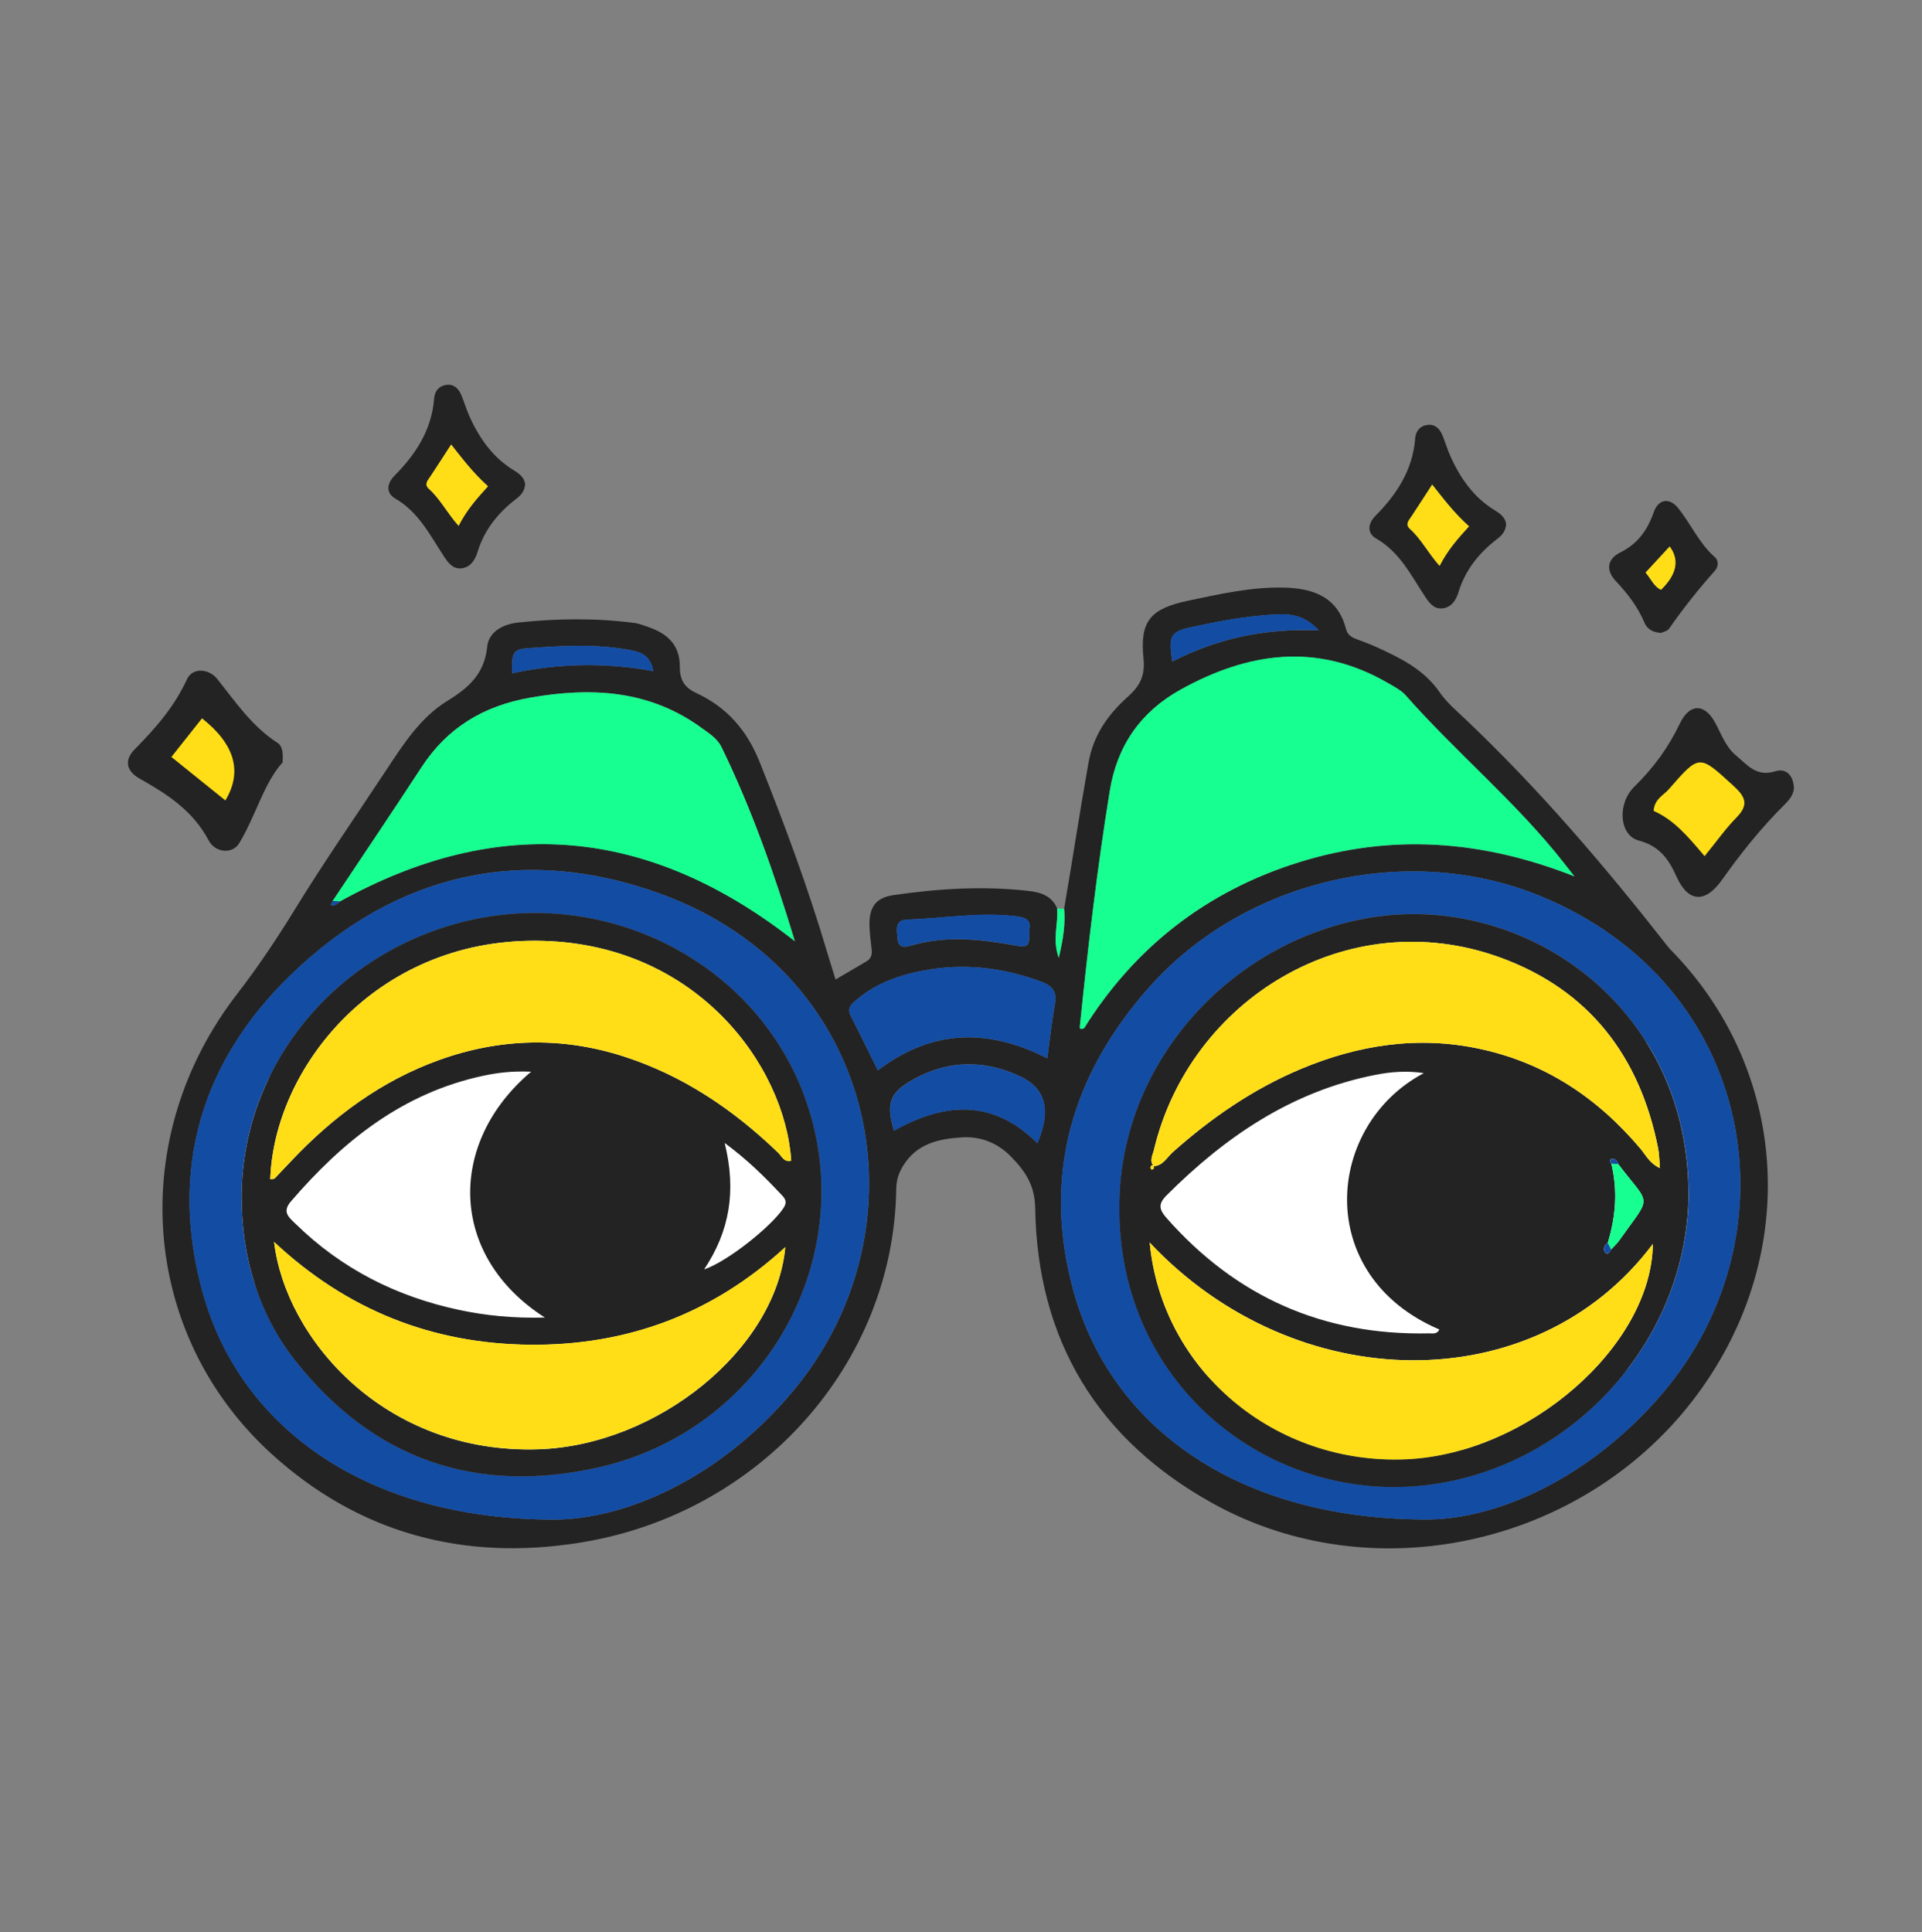 <svg width="192" height="193" viewBox="0 0 192 193" fill="none" xmlns="http://www.w3.org/2000/svg">
<rect x="0" y="0" width="192" height="193" fill="#808080" stroke="none"/>
<g clip-path="url(#clip0_304_26456)">
<path d="M52.58 145.198C68.524 145.198 81.45 133.661 81.45 119.428C81.45 105.196 68.524 93.658 52.58 93.658C36.636 93.658 23.71 105.196 23.71 119.428C23.71 133.661 36.636 145.198 52.58 145.198Z" fill="white"/>
<path d="M141.24 145.198C157.185 145.198 170.11 133.661 170.11 119.428C170.11 105.196 157.185 93.658 141.24 93.658C125.296 93.658 112.37 105.196 112.37 119.428C112.37 133.661 125.296 145.198 141.24 145.198Z" fill="white"/>
<path d="M106.3 90.778C107.14 85.918 107.87 81.038 108.74 76.178C109.24 73.358 110.74 71.328 112.7 69.568C113.92 68.478 114.4 67.448 114.23 65.768C113.85 62.038 114.93 60.798 118.69 60.008C121.83 59.348 124.98 58.628 128.21 58.698C131.1 58.758 133.62 59.578 134.45 62.808C134.6 63.378 134.94 63.618 135.41 63.808C136.1 64.078 136.8 64.318 137.48 64.628C139.88 65.728 142.23 66.858 143.81 69.148C144.5 70.148 145.47 70.978 146.37 71.828C153.74 78.818 160.32 86.518 166.57 94.508C166.77 94.768 167.01 94.998 167.24 95.238C178.89 107.428 179.87 126.018 169.03 139.988C157.82 154.438 137.1 158.978 121.22 150.218C109.67 143.848 103.62 133.898 103.41 120.658C103.37 118.378 102.4 116.978 101.01 115.558C99.67 114.178 98 113.508 96.11 113.618C93.77 113.758 91.55 114.238 90.18 116.518C89.73 117.268 89.54 117.968 89.53 118.818C89.26 136.248 75.93 151.208 57.98 154.098C46.33 155.978 35.83 153.188 27.06 145.178C13.99 133.218 12.6 113.628 23.7 99.278C25.82 96.538 27.73 93.658 29.53 90.728C32.42 86.028 35.57 81.498 38.61 76.888C40.29 74.348 42 71.688 44.61 70.068C46.8 68.718 48.39 67.348 48.67 64.598C48.83 63.068 50.31 62.338 51.78 62.188C55.64 61.778 59.51 61.728 63.37 62.228C63.85 62.288 64.32 62.488 64.79 62.648C66.67 63.288 67.93 64.448 67.91 66.588C67.9 67.848 68.32 68.668 69.57 69.238C72.58 70.638 74.59 72.898 75.87 76.088C78.38 82.358 80.72 88.678 82.64 95.158C82.89 96.008 83.16 96.838 83.47 97.848C84.6 97.188 85.57 96.608 86.54 96.048C87.05 95.758 87.14 95.318 87.07 94.788C86.98 94.048 86.89 93.318 86.86 92.578C86.79 90.708 87.41 89.688 89.25 89.418C93.74 88.768 98.27 88.478 102.8 89.008C103.97 89.138 105.07 89.498 105.6 90.738C105.76 92.238 105.1 93.768 105.77 95.678C106.22 93.798 106.44 92.308 106.31 90.768L106.3 90.778ZM33.23 89.998C33.17 90.138 33.1 90.278 33.04 90.408C33.44 90.528 33.71 90.318 33.96 90.048C49.78 81.288 64.82 82.558 79.41 94.018C77.3 87.038 75.04 80.708 72.09 74.638C71.67 73.778 70.9 73.298 70.17 72.768C64.94 68.928 59.13 68.608 52.97 69.688C48.31 70.508 44.71 72.668 42.12 76.628C39.2 81.108 36.2 85.538 33.24 89.988L33.23 89.998ZM142.81 151.788C149.78 151.678 158.98 147.548 166.11 139.148C179.55 123.308 175.52 98.318 153.77 89.468C140.57 84.088 124.31 87.918 114.82 98.598C107 107.398 104.06 117.588 107.27 129.088C111.1 142.778 123.92 151.888 142.81 151.788ZM55.6 151.798C62.78 151.688 72.06 147.518 79.19 138.998C92.8 122.738 88.07 97.358 66.04 89.308C52.29 84.288 39.57 87.208 29.06 97.378C20.1 106.048 16.88 116.848 20.23 129.048C23.99 142.758 36.84 151.878 55.61 151.798H55.6ZM157.27 87.538C156.92 87.088 156.56 86.638 156.21 86.188C151.46 80.138 145.5 75.228 140.43 69.478C139.96 68.938 139.25 68.588 138.61 68.218C131.59 64.158 124.69 65.158 117.95 68.888C113.98 71.088 111.6 74.448 110.86 79.018C109.59 86.828 108.68 94.678 107.87 102.548C107.85 102.788 107.93 102.868 108.3 102.718C113.35 94.648 120.52 89.018 129.78 86.138C139.06 83.248 148.13 83.948 157.27 87.548V87.538ZM104.62 105.718C104.89 103.728 105.09 101.968 105.39 100.218C105.6 98.988 105.05 98.448 103.97 98.048C100.43 96.748 96.77 96.248 93.07 96.818C90.4 97.228 87.77 98.018 85.62 99.828C85.13 100.238 84.57 100.648 84.98 101.468C85.9 103.268 86.78 105.088 87.69 106.928C93.08 102.838 98.65 102.688 104.62 105.718ZM89.31 112.948C94.36 110.118 99.22 109.768 103.63 114.208C105.02 110.898 104.51 108.718 101.84 107.488C98.11 105.758 94.34 105.928 90.79 108.078C88.81 109.278 88.54 110.438 89.3 112.938L89.31 112.948ZM102.82 92.898C103.08 91.758 102.22 91.618 101.38 91.518C97.77 91.098 94.19 91.748 90.6 91.868C89.36 91.908 89.59 92.898 89.65 93.708C89.72 94.668 90.27 94.678 91.02 94.458C94.42 93.458 97.82 93.808 101.23 94.418C102.76 94.688 102.86 94.588 102.82 92.908V92.898ZM131.75 62.968C130.23 61.358 128.79 61.318 127.35 61.388C124.48 61.528 121.65 62.078 118.85 62.688C116.93 63.108 116.71 63.588 117.11 66.088C121.56 63.808 126.27 62.738 131.75 62.978V62.968ZM65.27 67.038C64.91 65.278 63.79 65.098 62.77 64.908C59.43 64.308 56.05 64.508 52.69 64.758C51.23 64.868 51.12 65.208 51.15 67.258C55.76 66.278 60.38 66.148 65.26 67.038H65.27Z" fill="#232323"/>
<path d="M52.46 48.358C52.4 49.098 52.02 49.488 51.54 49.858C49.74 51.238 48.38 52.938 47.7 55.148C47.45 55.968 46.98 56.698 46.05 56.778C45.21 56.848 44.76 56.198 44.34 55.568C42.95 53.458 41.83 51.158 39.48 49.798C38.57 49.278 38.6 48.328 39.42 47.508C41.55 45.358 43.13 42.928 43.37 39.798C43.43 39.068 43.85 38.548 44.59 38.448C45.35 38.348 45.82 38.828 46.09 39.478C46.37 40.158 46.58 40.878 46.88 41.548C47.87 43.768 49.22 45.698 51.34 46.988C51.95 47.358 52.38 47.748 52.46 48.358ZM48.75 48.578C47.25 47.238 46.19 45.818 45.07 44.408C44.33 45.538 43.68 46.568 43 47.588C42.73 47.988 42.34 48.378 42.85 48.838C43.97 49.848 44.66 51.238 45.81 52.528C46.64 50.918 47.61 49.828 48.75 48.578Z" fill="#232323"/>
<path d="M179.21 78.708C179.16 79.408 178.75 79.898 178.28 80.368C175.96 82.668 173.93 85.198 172.04 87.868C170.34 90.268 168.65 90.168 167.47 87.558C166.67 85.768 165.75 84.508 163.68 83.958C161.78 83.448 161.5 80.308 163.28 78.568C165.18 76.708 166.67 74.668 167.81 72.278C168.78 70.248 170.29 70.248 171.34 72.198C171.96 73.338 172.37 74.588 173.41 75.458C174.55 76.408 175.46 77.648 177.34 77.048C178.45 76.698 179.16 77.498 179.2 78.708H179.21ZM170.12 84.248C171.05 83.108 171.68 82.218 172.43 81.448C173.37 80.498 173.08 79.928 172.18 79.108C169.73 76.878 169.77 76.818 167.53 79.388C167.14 79.838 166.47 80.108 166.42 80.968C167.9 81.608 168.94 82.858 170.12 84.248Z" fill="#232323"/>
<path d="M28.24 76.148C26.31 78.288 25.56 81.528 23.87 84.268C23.21 85.338 21.51 85.208 20.84 83.948C19.27 80.978 16.7 79.328 13.93 77.768C12.6 77.018 12.4 75.908 13.47 74.838C15.55 72.738 17.43 70.578 18.68 67.848C19.2 66.708 20.82 66.718 21.72 67.848C23.54 70.138 25.18 72.568 27.71 74.198C28.18 74.498 28.3 75.088 28.23 76.148H28.24ZM22.12 79.068C23.487 76.815 22.88 74.668 20.3 72.628C19.52 73.608 18.74 74.598 17.9 75.658C19.35 76.828 20.66 77.888 22.12 79.068Z" fill="#232323"/>
<path d="M165.95 63.228C165.17 63.178 164.57 62.888 164.29 62.238C163.62 60.618 162.57 59.278 161.38 58.008C160.41 56.968 160.54 55.848 161.86 55.188C163.62 54.308 164.57 52.958 165.2 51.168C165.67 49.838 166.77 49.678 167.64 50.758C168.92 52.348 169.73 54.278 171.31 55.658C171.71 56.008 171.66 56.618 171.31 57.018C169.67 58.858 168.14 60.768 166.74 62.798C166.58 63.038 166.18 63.108 165.94 63.228H165.95ZM166.79 54.588C165.97 55.478 165.18 56.338 164.38 57.198C164.96 57.868 165.22 58.598 165.92 58.918C167.5 57.378 167.787 55.935 166.78 54.588H166.79Z" fill="#232323"/>
<path d="M106.3 90.778C106.44 92.308 106.21 93.798 105.76 95.688C105.08 93.778 105.75 92.248 105.59 90.748C105.83 90.758 106.06 90.768 106.3 90.778Z" fill="#17FF90"/>
<path d="M142.81 151.788C123.92 151.888 111.1 142.778 107.27 129.088C104.05 117.588 107 107.398 114.82 98.598C124.31 87.918 140.57 84.088 153.77 89.468C175.53 98.328 179.55 123.318 166.11 139.148C158.98 147.548 149.78 151.678 142.81 151.788ZM168.68 119.028C168.53 100.218 152.04 89.168 136.96 91.648C123.33 93.888 112.5 105.468 111.86 119.228C110.97 138.158 126.97 150.598 143.18 148.258C157.53 146.188 168.71 133.528 168.69 119.018L168.68 119.028Z" fill="#134CA3"/>
<path d="M55.6 151.798C36.83 151.878 23.98 142.758 20.22 129.048C16.88 116.848 20.09 106.048 29.05 97.378C39.56 87.218 52.28 84.288 66.03 89.308C88.06 97.358 92.8 122.728 79.18 138.998C72.05 147.518 62.77 151.688 55.59 151.798H55.6ZM24.14 119.648C24.15 125.578 25.84 131.248 29.41 135.808C37.19 145.738 47.46 149.318 59.68 146.608C76.26 142.938 85.96 125.748 80.56 110.078C75.67 95.878 59.87 88.028 45.05 92.418C32.6 96.108 24.11 107.158 24.14 119.648Z" fill="#134CA3"/>
<path d="M157.27 87.538C148.13 83.938 139.06 83.238 129.78 86.128C120.52 89.008 113.35 94.638 108.3 102.708C107.93 102.858 107.85 102.778 107.87 102.538C108.67 94.668 109.59 86.818 110.86 79.008C111.6 74.438 113.99 71.078 117.95 68.878C124.69 65.148 131.59 64.148 138.61 68.208C139.25 68.578 139.95 68.938 140.43 69.468C145.5 75.218 151.46 80.128 156.21 86.178C156.56 86.628 156.92 87.078 157.27 87.528V87.538Z" fill="#17FF90"/>
<path d="M33.23 89.998C36.19 85.548 39.19 81.118 42.11 76.638C44.7 72.678 48.3 70.518 52.96 69.698C59.12 68.618 64.93 68.938 70.16 72.778C70.89 73.308 71.66 73.788 72.08 74.648C75.03 80.718 77.29 87.048 79.4 94.028C64.81 82.568 49.77 81.298 33.96 90.048C33.72 90.028 33.47 90.018 33.22 89.998H33.23Z" fill="#17FF90"/>
<path d="M104.62 105.718C98.65 102.688 93.08 102.828 87.69 106.928C86.78 105.088 85.9 103.268 84.98 101.468C84.56 100.648 85.13 100.238 85.62 99.828C87.77 98.018 90.39 97.218 93.07 96.818C96.78 96.248 100.43 96.748 103.97 98.048C105.06 98.448 105.61 98.988 105.39 100.218C105.09 101.968 104.89 103.738 104.62 105.718Z" fill="#134CA3"/>
<path d="M89.31 112.948C88.55 110.448 88.82 109.288 90.8 108.088C94.34 105.928 98.11 105.768 101.85 107.498C104.52 108.738 105.03 110.918 103.64 114.218C99.22 109.768 94.36 110.118 89.32 112.958L89.31 112.948Z" fill="#134CA3"/>
<path d="M102.82 92.898C102.85 94.578 102.75 94.688 101.23 94.408C97.82 93.798 94.41 93.448 91.02 94.448C90.27 94.668 89.72 94.658 89.65 93.698C89.59 92.888 89.36 91.908 90.6 91.858C94.19 91.738 97.77 91.078 101.38 91.508C102.22 91.608 103.09 91.748 102.82 92.888V92.898Z" fill="#134CA3"/>
<path d="M131.75 62.968C126.27 62.728 121.57 63.808 117.11 66.078C116.71 63.578 116.93 63.098 118.85 62.678C121.65 62.068 124.47 61.518 127.35 61.378C128.78 61.308 130.23 61.348 131.75 62.958V62.968Z" fill="#134CA3"/>
<path d="M65.27 67.038C60.39 66.148 55.77 66.278 51.16 67.258C51.13 65.208 51.24 64.868 52.7 64.758C56.06 64.508 59.43 64.308 62.78 64.908C63.79 65.088 64.92 65.278 65.28 67.038H65.27Z" fill="#134CA3"/>
<path d="M33.23 89.998C33.48 90.008 33.72 90.028 33.97 90.048C33.72 90.318 33.45 90.528 33.05 90.408C33.11 90.268 33.18 90.128 33.24 89.998H33.23Z" fill="#134CA3"/>
<path d="M48.75 48.578C47.61 49.828 46.64 50.918 45.81 52.528C44.66 51.238 43.97 49.838 42.85 48.838C42.34 48.378 42.73 47.988 43 47.588C43.68 46.568 44.33 45.538 45.07 44.408C46.19 45.818 47.25 47.238 48.75 48.578Z" fill="#FFDE17"/>
<path d="M150.46 52.358C150.4 53.098 150.02 53.488 149.54 53.858C147.74 55.238 146.38 56.938 145.7 59.148C145.45 59.968 144.98 60.698 144.05 60.778C143.21 60.848 142.76 60.198 142.34 59.568C140.95 57.458 139.83 55.158 137.48 53.798C136.57 53.278 136.6 52.328 137.42 51.508C139.55 49.358 141.13 46.928 141.37 43.798C141.43 43.068 141.85 42.548 142.59 42.448C143.35 42.348 143.82 42.828 144.09 43.478C144.37 44.158 144.58 44.878 144.88 45.548C145.87 47.768 147.22 49.698 149.34 50.988C149.95 51.358 150.38 51.748 150.46 52.358ZM146.75 52.578C145.25 51.238 144.19 49.818 143.07 48.408C142.33 49.538 141.68 50.568 141 51.588C140.73 51.988 140.34 52.378 140.85 52.838C141.97 53.848 142.66 55.238 143.81 56.528C144.64 54.918 145.61 53.828 146.75 52.578Z" fill="#232323"/>
<path d="M146.75 52.578C145.61 53.828 144.64 54.918 143.81 56.528C142.66 55.238 141.97 53.838 140.85 52.838C140.34 52.378 140.73 51.988 141 51.588C141.68 50.568 142.33 49.538 143.07 48.408C144.19 49.818 145.25 51.238 146.75 52.578Z" fill="#FFDE17"/>
<path d="M170.28 85.528C168.66 83.608 167.23 81.898 165.19 81.008C165.26 79.828 166.17 79.458 166.71 78.838C169.79 75.298 169.74 75.378 173.11 78.448C174.36 79.578 174.75 80.368 173.46 81.678C172.42 82.728 171.56 83.958 170.28 85.528Z" fill="#FFDE17"/>
<path d="M22.51 79.958C20.65 78.458 18.97 77.108 17.12 75.618C18.19 74.268 19.19 73.008 20.18 71.758C23.467 74.358 24.244 77.095 22.51 79.968V79.958Z" fill="#FFDE17"/>
<path d="M166.79 54.588C167.796 55.935 167.51 57.378 165.93 58.918C165.23 58.598 164.96 57.878 164.39 57.198C165.18 56.338 165.98 55.468 166.8 54.588H166.79Z" fill="#FFDE17"/>
<path d="M168.68 119.028C168.7 133.538 157.52 146.198 143.17 148.268C126.96 150.598 110.97 138.168 111.85 119.238C112.5 105.478 123.32 93.898 136.95 91.658C152.04 89.178 168.53 100.228 168.67 119.038L168.68 119.028ZM160.97 116.248C161.61 118.918 161.41 121.558 160.61 124.158C160.22 124.388 160.13 124.838 160.34 125.108C160.59 125.428 160.81 125.068 160.94 124.818C161.21 124.518 161.52 124.248 161.75 123.918C165.05 119.238 164.93 120.608 161.65 116.288C161.59 115.948 161.3 115.748 161.04 115.758C160.8 115.758 160.81 116.048 160.96 116.248H160.97ZM115.25 116.498C116.19 116.448 116.57 115.618 117.15 115.098C120.99 111.678 125.18 108.788 129.94 106.788C135.7 104.368 141.66 103.448 147.83 104.778C154.36 106.178 159.62 109.688 163.89 114.768C164.41 115.388 164.78 116.208 165.82 116.688C165.75 115.858 165.75 115.278 165.64 114.718C163.82 105.528 158.75 98.888 149.88 95.658C134.59 90.098 118.82 99.888 115.27 114.888C115.15 115.408 114.78 115.978 115.27 116.518C115.09 116.348 114.97 116.378 114.94 116.618C114.94 116.688 115 116.828 115.03 116.828C115.24 116.828 115.31 116.698 115.25 116.488V116.498ZM114.85 124.128C116.07 136.928 127.35 146.348 140.46 145.778C152.62 145.258 165 134.448 165.11 124.268C153.37 139.938 129.4 139.628 114.85 124.128ZM142.22 107.198C140.57 106.948 138.97 107.058 137.37 107.378C129.05 109.018 122.41 113.538 116.53 119.418C115.66 120.288 115.81 120.848 116.53 121.668C123.49 129.568 132.21 133.418 142.73 133.198C143.1 133.198 143.57 133.308 143.78 132.808C131.13 127.408 132.38 112.418 142.22 107.208V107.198Z" fill="#232323"/>
<path d="M24.14 119.648C24.12 107.158 32.6 96.108 45.05 92.418C59.87 88.028 75.67 95.878 80.56 110.078C85.96 125.748 76.26 142.938 59.68 146.608C47.46 149.318 37.19 145.738 29.41 135.808C25.84 131.248 24.15 125.578 24.14 119.648ZM27 117.798C27.29 117.758 27.39 117.768 27.43 117.728C28 117.138 28.57 116.538 29.13 115.938C33.32 111.508 38.11 107.958 43.9 105.878C50 103.688 56.18 103.558 62.32 105.538C68.22 107.438 73.26 110.838 77.71 115.128C78.08 115.478 78.31 116.138 79.04 115.958C78.41 106.418 69.49 94.098 53.62 93.978C37.4 93.848 27.36 106.808 27 117.798ZM27.38 124.058C28.51 133.698 38.41 145.308 53.85 144.778C65.63 144.368 77.48 134.848 78.45 124.588C71.18 131.258 62.65 134.428 52.95 134.338C43.2 134.248 34.67 130.888 27.38 124.068V124.058ZM53.06 107.058C51.21 106.978 49.76 107.148 48.3 107.458C40.26 109.168 34.26 113.968 29.06 120.018C28.15 121.078 28.86 121.608 29.52 122.248C34.11 126.748 39.61 129.528 45.87 130.858C48.56 131.428 51.28 131.698 54.43 131.618C44.78 125.448 44.67 114.118 53.07 107.048L53.06 107.058ZM72.39 114.168C73.58 118.958 72.89 122.988 70.34 126.808C72.69 126.028 77.12 122.458 78.28 120.658C78.74 119.938 78.3 119.608 77.93 119.208C76.36 117.548 74.75 115.928 72.38 114.168H72.39Z" fill="#232323"/>
<path d="M115.27 116.518C114.78 115.978 115.14 115.408 115.27 114.888C118.82 99.888 134.59 90.088 149.88 95.658C158.74 98.888 163.82 105.528 165.64 114.718C165.75 115.278 165.75 115.848 165.82 116.688C164.78 116.208 164.41 115.388 163.89 114.768C159.62 109.688 154.36 106.178 147.83 104.778C141.66 103.448 135.7 104.378 129.94 106.788C125.18 108.788 121 111.678 117.15 115.098C116.57 115.618 116.18 116.448 115.25 116.498L115.27 116.528V116.518Z" fill="#FFDE17"/>
<path d="M114.85 124.128C129.39 139.628 153.37 139.948 165.11 124.268C165 134.448 152.62 145.258 140.46 145.778C127.35 146.338 116.07 136.918 114.85 124.128Z" fill="#FFDE17"/>
<path d="M160.61 124.158C161.41 121.548 161.61 118.918 160.97 116.248C161.2 116.258 161.43 116.268 161.66 116.288C164.95 120.608 165.06 119.238 161.76 123.918C161.53 124.248 161.22 124.518 160.95 124.818C160.84 124.598 160.72 124.378 160.61 124.158Z" fill="#17FF90"/>
<path d="M160.61 124.158C160.72 124.378 160.84 124.598 160.95 124.818C160.81 125.078 160.59 125.428 160.34 125.108C160.13 124.838 160.22 124.398 160.61 124.158Z" fill="#134CA3"/>
<path d="M161.66 116.288C161.43 116.278 161.2 116.268 160.97 116.248C160.82 116.048 160.81 115.758 161.05 115.758C161.31 115.758 161.6 115.948 161.66 116.288Z" fill="#134CA3"/>
<path d="M115.25 116.498C115.32 116.708 115.25 116.828 115.03 116.838C115 116.838 114.93 116.698 114.94 116.628C114.97 116.378 115.09 116.348 115.27 116.528L115.25 116.498Z" fill="#FFDE17"/>
<path d="M27 117.798C27.36 106.808 37.4 93.858 53.62 93.978C69.49 94.098 78.42 106.418 79.04 115.958C78.31 116.138 78.08 115.478 77.71 115.128C73.26 110.838 68.22 107.438 62.32 105.538C56.18 103.558 50 103.688 43.9 105.878C38.11 107.958 33.32 111.508 29.13 115.938C28.56 116.538 28 117.138 27.43 117.728C27.39 117.768 27.28 117.758 27 117.798Z" fill="#FFDE17"/>
<path d="M27.38 124.058C34.67 130.888 43.2 134.238 52.95 134.328C62.65 134.418 71.18 131.248 78.45 124.578C77.48 134.838 65.62 144.368 53.85 144.768C38.41 145.298 28.51 133.688 27.38 124.048V124.058Z" fill="#FFDE17"/>
</g>
<defs>
<clipPath id="clip0_304_26456">
<rect width="166.42" height="116.24" fill="white" transform="translate(12.79 38.428)"/>
</clipPath>
</defs>
</svg>
